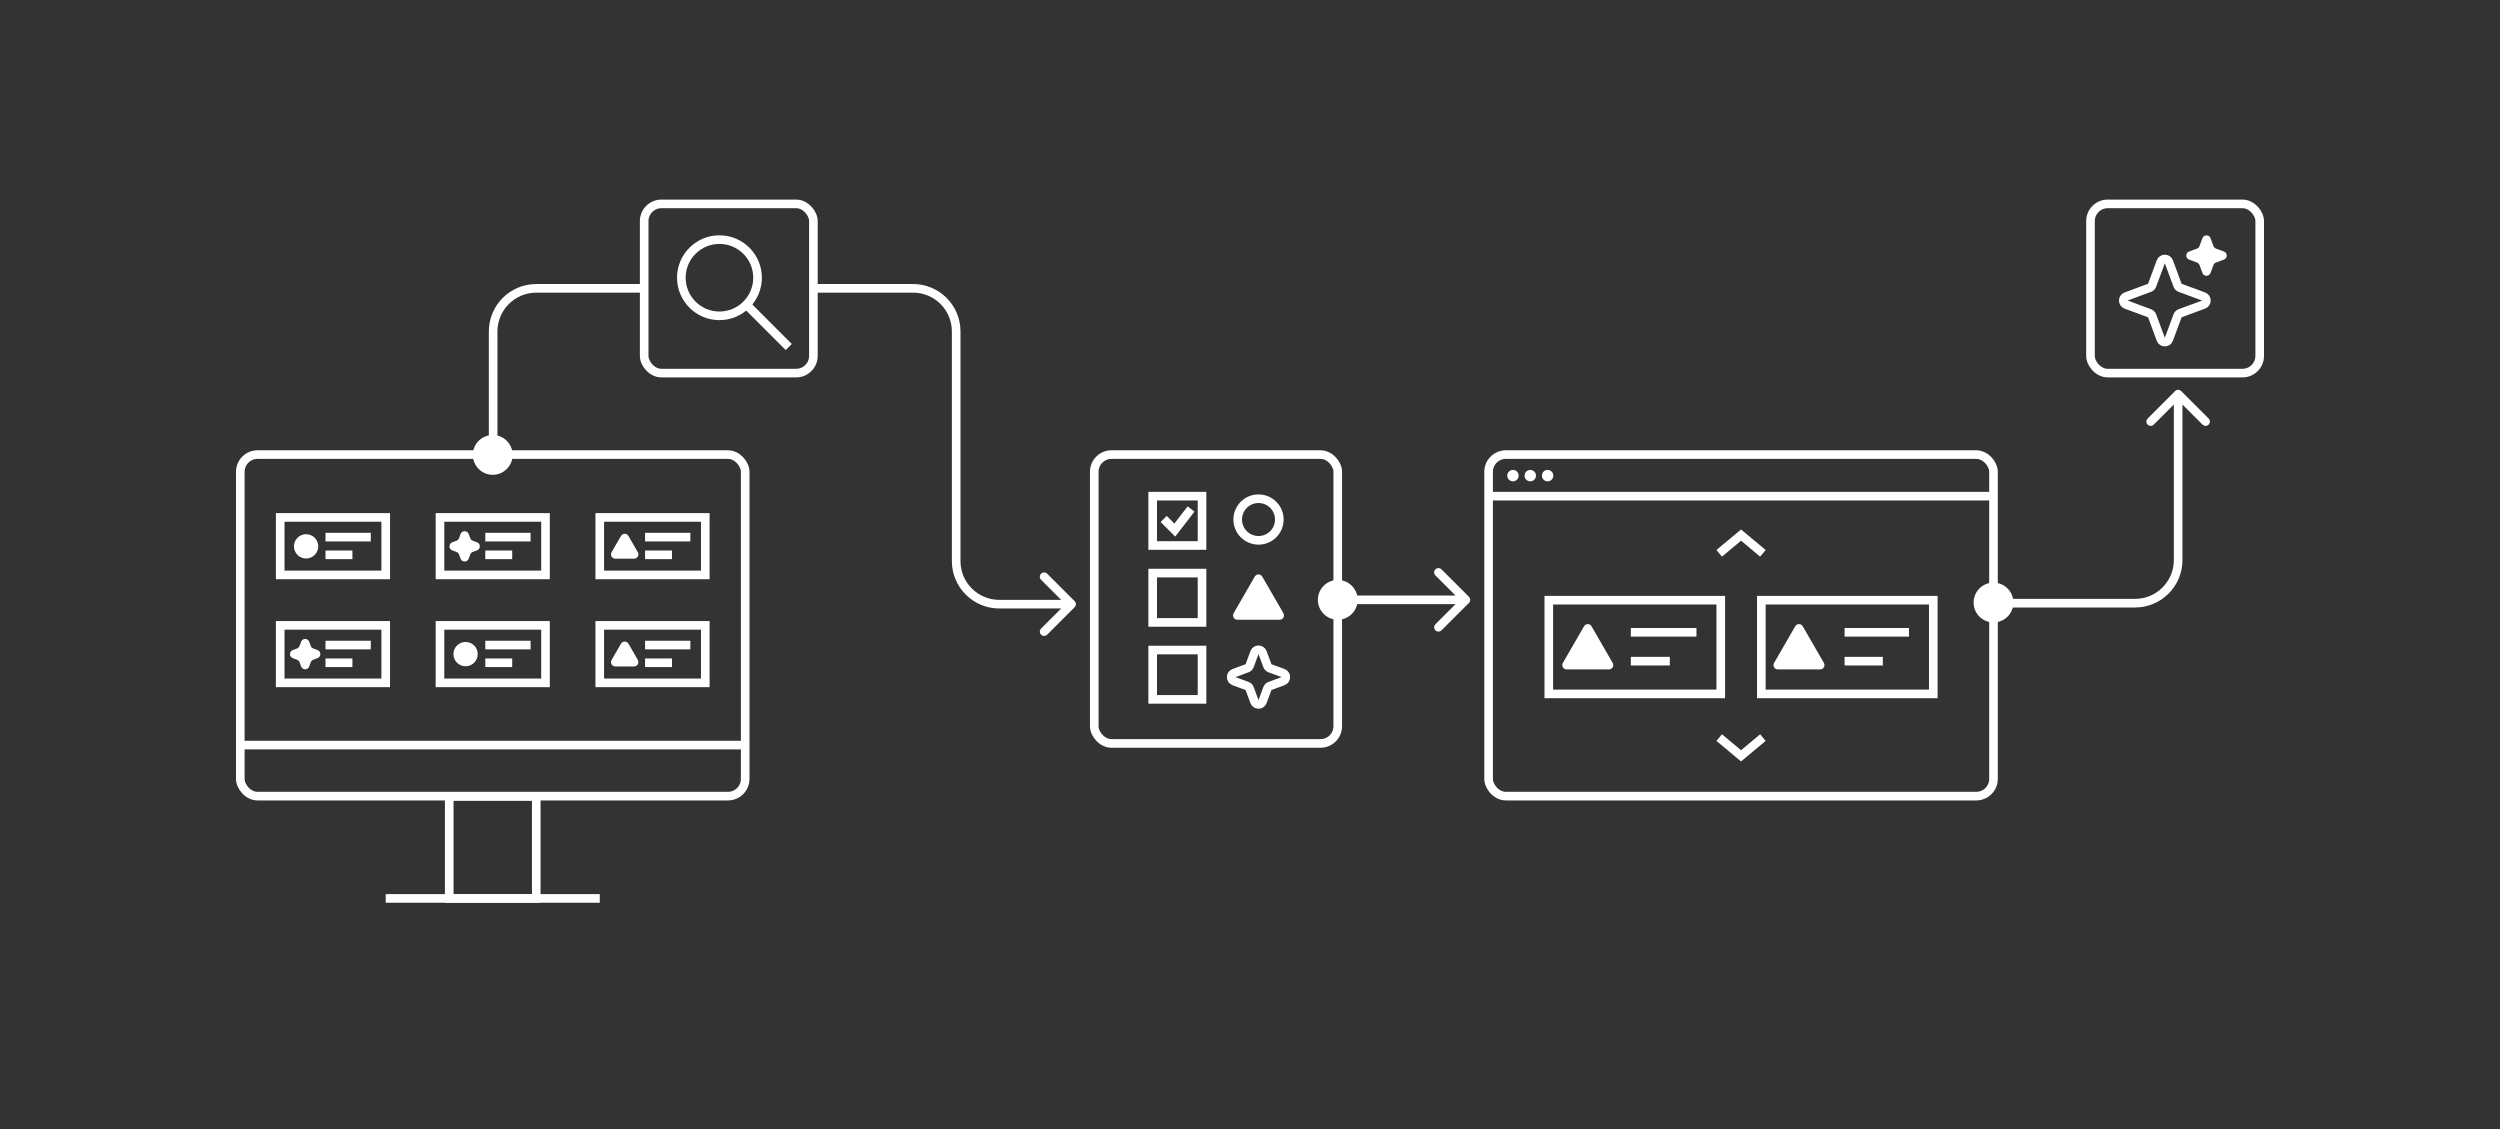 <svg xmlns="http://www.w3.org/2000/svg" width="580" height="262" viewBox="0 0 580 262" fill="none"><rect x="0" y="0" width="580" height="262" fill="#333333" stroke="none"/><path d="M340.799 139.871C341.189 139.481 341.189 138.847 340.799 138.457L334.435 132.093C334.044 131.702 333.411 131.702 333.021 132.093C332.63 132.484 332.63 133.117 333.021 133.507L338.678 139.164L333.021 144.821C332.63 145.211 332.63 145.845 333.021 146.235C333.411 146.626 334.044 146.626 334.435 146.235L340.799 139.871ZM310.359 139.164L310.359 140.164L340.092 140.164L340.092 139.164L340.092 138.164L310.359 138.164L310.359 139.164Z" fill="white"/><path d="M249.312 139.463C249.702 139.853 249.702 140.486 249.312 140.877L242.948 147.241C242.557 147.631 241.924 147.631 241.533 147.241C241.143 146.85 241.143 146.217 241.533 145.827L247.19 140.17L241.533 134.513C241.143 134.122 241.143 133.489 241.533 133.099C241.924 132.708 242.557 132.708 242.948 133.099L249.312 139.463ZM221.833 76.895L220.833 76.895L221.833 76.895ZM114.409 76.895L115.409 76.895L115.409 105.536L114.409 105.536L113.409 105.536L113.409 76.895L114.409 76.895ZM221.833 76.895L222.833 76.895L222.833 130.17L221.833 130.17L220.833 130.17L220.833 76.895L221.833 76.895ZM231.833 140.17L231.833 139.17L248.605 139.17L248.605 140.17L248.605 141.17L231.833 141.17L231.833 140.17ZM188.581 66.895L188.581 65.895L211.833 65.895L211.833 66.895L211.833 67.895L188.581 67.895L188.581 66.895ZM124.409 66.895L124.409 65.895L149.458 65.895L149.458 66.895L149.458 67.895L124.409 67.895L124.409 66.895ZM221.833 130.17L222.833 130.17C222.833 135.14 226.863 139.17 231.833 139.17L231.833 140.17L231.833 141.17C225.758 141.17 220.833 136.245 220.833 130.17L221.833 130.17ZM221.833 76.895L220.833 76.895C220.833 71.925 216.804 67.895 211.833 67.895L211.833 66.895L211.833 65.895C217.909 65.895 222.833 70.82 222.833 76.895L221.833 76.895ZM114.409 76.895L113.409 76.895C113.409 70.82 118.334 65.895 124.409 65.895L124.409 66.895L124.409 67.895C119.439 67.895 115.409 71.925 115.409 76.895L114.409 76.895Z" fill="white"/><path d="M504.622 90.73C505.013 90.339 505.646 90.339 506.036 90.73L512.4 97.094C512.791 97.484 512.791 98.117 512.4 98.508C512.01 98.898 511.376 98.898 510.986 98.508L505.329 92.851L499.672 98.508C499.282 98.898 498.649 98.898 498.258 98.508C497.868 98.117 497.868 97.484 498.258 97.094L504.622 90.73ZM505.329 129.94L506.329 129.94L505.329 129.94ZM461.711 139.94L461.711 138.94L495.329 138.94L495.329 139.94L495.329 140.94L461.711 140.94L461.711 139.94ZM505.329 129.94L504.329 129.94L504.329 91.437L505.329 91.437L506.329 91.437L506.329 129.94L505.329 129.94ZM495.329 139.94L495.329 138.94C500.3 138.94 504.329 134.911 504.329 129.94L505.329 129.94L506.329 129.94C506.329 136.016 501.404 140.94 495.329 140.94L495.329 139.94Z" fill="white"/><circle cx="114.315" cy="105.536" r="4.617" fill="white"/><circle cx="462.49" cy="139.788" r="4.617" fill="white"/><circle cx="310.359" cy="139.164" r="4.617" fill="white"/><rect x="55.749" y="105.465" width="117.134" height="79.236" rx="4" stroke="white" stroke-width="2"/><rect x="104.221" y="184.765" width="20.189" height="23.667" stroke="white" stroke-width="2"/><path d="M89.486 208.433H139.146" stroke="white" stroke-width="2"/><path d="M56.528 172.862H172.104" stroke="white" stroke-width="2"/><rect x="65.007" y="120.04" width="24.479" height="13.34" stroke="white" stroke-width="2"/><circle cx="71.013" cy="126.752" r="2.819" fill="white"/><path d="M75.518 124.611H86.025" stroke="white" stroke-width="2"/><path d="M75.518 128.719H81.76" stroke="white" stroke-width="2"/><rect x="65.007" y="145.083" width="24.479" height="13.34" stroke="white" stroke-width="2"/><path d="M69.858 148.884C70.18 148.013 71.411 148.013 71.734 148.884L72.096 149.862C72.197 150.136 72.413 150.352 72.686 150.453L73.665 150.815C74.535 151.137 74.535 152.369 73.665 152.691L72.686 153.053C72.413 153.154 72.197 153.37 72.096 153.644L71.734 154.622C71.411 155.492 70.18 155.492 69.858 154.622L69.496 153.644C69.395 153.37 69.179 153.154 68.905 153.053L67.927 152.691C67.056 152.369 67.056 151.137 67.927 150.815L68.905 150.453C69.179 150.352 69.395 150.136 69.496 149.862L69.858 148.884Z" fill="white"/><path d="M75.518 149.654H86.025" stroke="white" stroke-width="2"/><path d="M75.518 153.762H81.76" stroke="white" stroke-width="2"/><rect x="102.076" y="120.04" width="24.479" height="13.34" stroke="white" stroke-width="2"/><path d="M106.858 123.884C107.18 123.013 108.411 123.013 108.734 123.884L109.095 124.862C109.197 125.136 109.413 125.352 109.686 125.453L110.664 125.815C111.535 126.137 111.535 127.369 110.664 127.691L109.686 128.053C109.413 128.154 109.197 128.37 109.095 128.644L108.734 129.622C108.411 130.492 107.18 130.492 106.858 129.622L106.496 128.644C106.395 128.37 106.179 128.154 105.905 128.053L104.927 127.691C104.056 127.369 104.056 126.137 104.927 125.815L105.905 125.453C106.179 125.352 106.395 125.136 106.496 124.862L106.858 123.884Z" fill="white"/><path d="M112.588 124.611H123.094" stroke="white" stroke-width="2"/><path d="M112.588 128.719H118.829" stroke="white" stroke-width="2"/><rect x="102.076" y="145.083" width="24.479" height="13.34" stroke="white" stroke-width="2"/><circle cx="108.013" cy="151.753" r="2.819" fill="white"/><path d="M112.588 149.654H123.094" stroke="white" stroke-width="2"/><path d="M112.588 153.762H118.829" stroke="white" stroke-width="2"/><rect x="139.146" y="120.04" width="24.479" height="13.34" stroke="white" stroke-width="2"/><path d="M149.657 124.611H160.164" stroke="white" stroke-width="2"/><path d="M149.657 128.719H155.898" stroke="white" stroke-width="2"/><path d="M144.068 124.34C144.453 123.673 145.415 123.673 145.8 124.34L147.979 128.114C148.364 128.781 147.883 129.614 147.113 129.614H142.755C141.986 129.614 141.504 128.781 141.889 128.114L144.068 124.34Z" fill="white"/><rect x="139.146" y="145.083" width="24.479" height="13.34" stroke="white" stroke-width="2"/><path d="M144.068 149.34C144.453 148.673 145.415 148.673 145.8 149.34L147.979 153.114C148.364 153.781 147.883 154.614 147.113 154.614H142.755C141.986 154.614 141.504 153.781 141.889 153.114L144.068 149.34Z" fill="white"/><path d="M149.657 149.654H160.164" stroke="white" stroke-width="2"/><path d="M149.657 153.762H155.898" stroke="white" stroke-width="2"/><rect x="345.356" y="105.465" width="117.134" height="79.236" rx="4" stroke="white" stroke-width="2"/><path d="M345.394 115.108H462.239" stroke="white" stroke-width="2"/><circle cx="351.007" cy="110.345" r="1.324" fill="white"/><circle cx="355.026" cy="110.345" r="1.324" fill="white"/><circle cx="359.045" cy="110.345" r="1.324" fill="white"/><rect x="359.322" y="139.244" width="39.893" height="21.741" stroke="white" stroke-width="2"/><path d="M367.499 145.291C367.884 144.624 368.846 144.624 369.231 145.291L374.145 153.803C374.53 154.47 374.049 155.303 373.279 155.303H363.45C362.68 155.303 362.199 154.47 362.584 153.803L367.499 145.291Z" fill="white"/><path d="M378.352 146.693H393.575" stroke="white" stroke-width="2"/><path d="M378.352 153.389H387.395" stroke="white" stroke-width="2"/><rect x="408.63" y="139.244" width="39.893" height="21.741" stroke="white" stroke-width="2"/><path d="M416.499 145.291C416.884 144.624 417.846 144.624 418.231 145.291L423.145 153.803C423.53 154.47 423.049 155.303 422.279 155.303H412.45C411.68 155.303 411.199 154.47 411.584 153.803L416.499 145.291Z" fill="white"/><path d="M427.942 146.693H442.883" stroke="white" stroke-width="2"/><path d="M427.942 153.389H436.817" stroke="white" stroke-width="2"/><path d="M408.993 128.369L403.923 124.14L398.853 128.369" stroke="white" stroke-width="2"/><path d="M408.993 171.12L403.923 175.35L398.853 171.12" stroke="white" stroke-width="2"/><rect x="149.451" y="47.303" width="39.257" height="39.257" rx="4" stroke="white" stroke-width="2"/><circle cx="166.912" cy="64.431" r="8.84" stroke="white" stroke-width="2"/><path d="M172.99 70.509L182.99 80.509" stroke="white" stroke-width="2"/><rect x="484.994" y="47.303" width="39.257" height="39.257" rx="4" stroke="white" stroke-width="2"/><path d="M501.303 60.736C501.625 59.865 502.857 59.865 503.179 60.736L505.194 66.18C505.295 66.454 505.511 66.67 505.784 66.771L511.229 68.786C512.1 69.108 512.1 70.34 511.229 70.662L505.784 72.677C505.511 72.778 505.295 72.994 505.194 73.267L503.179 78.712C502.857 79.583 501.625 79.583 501.303 78.712L499.288 73.267C499.187 72.994 498.971 72.778 498.698 72.677L493.253 70.662C492.382 70.34 492.382 69.108 493.253 68.786L498.698 66.771C498.971 66.67 499.187 66.454 499.288 66.18L501.303 60.736Z" stroke="white" stroke-width="2"/><path d="M510.967 55.251C511.289 54.381 512.52 54.381 512.843 55.251L513.521 57.085C513.623 57.359 513.838 57.575 514.112 57.676L515.946 58.355C516.817 58.677 516.817 59.908 515.946 60.23L514.112 60.909C513.838 61.01 513.623 61.226 513.521 61.5L512.843 63.334C512.52 64.204 511.289 64.204 510.967 63.334L510.288 61.5C510.187 61.226 509.971 61.01 509.698 60.909L507.864 60.23C506.993 59.908 506.993 58.677 507.864 58.355L509.698 57.676C509.971 57.575 510.187 57.359 510.288 57.085L510.967 55.251Z" fill="white"/><rect x="253.869" y="105.465" width="56.49" height="67.011" rx="4" stroke="white" stroke-width="2"/><circle cx="291.975" cy="120.529" r="4.828" stroke="white" stroke-width="2"/><path d="M291.109 133.766C291.494 133.099 292.456 133.099 292.841 133.766L297.756 142.278C298.141 142.944 297.659 143.778 296.89 143.778H287.061C286.291 143.778 285.81 142.944 286.195 142.278L291.109 133.766Z" fill="white"/><path d="M291.037 151.406C291.359 150.535 292.591 150.535 292.913 151.406L294.035 154.439C294.137 154.713 294.352 154.928 294.626 155.03L297.659 156.152C298.53 156.474 298.53 157.706 297.659 158.028L294.626 159.15C294.352 159.251 294.137 159.467 294.035 159.741L292.913 162.774C292.591 163.645 291.359 163.645 291.037 162.774L289.915 159.741C289.814 159.467 289.598 159.251 289.324 159.15L286.291 158.028C285.42 157.706 285.42 156.474 286.291 156.152L289.324 155.03C289.598 154.928 289.814 154.713 289.915 154.439L291.037 151.406Z" stroke="white" stroke-width="2"/><rect x="267.424" y="115.108" width="11.445" height="11.446" stroke="white" stroke-width="2"/><rect x="267.424" y="132.958" width="11.445" height="11.446" stroke="white" stroke-width="2"/><rect x="267.424" y="150.808" width="11.445" height="11.446" stroke="white" stroke-width="2"/><path d="M269.97 120.399L272.555 122.975L276.324 118.084" stroke="white" stroke-width="2"/></svg>